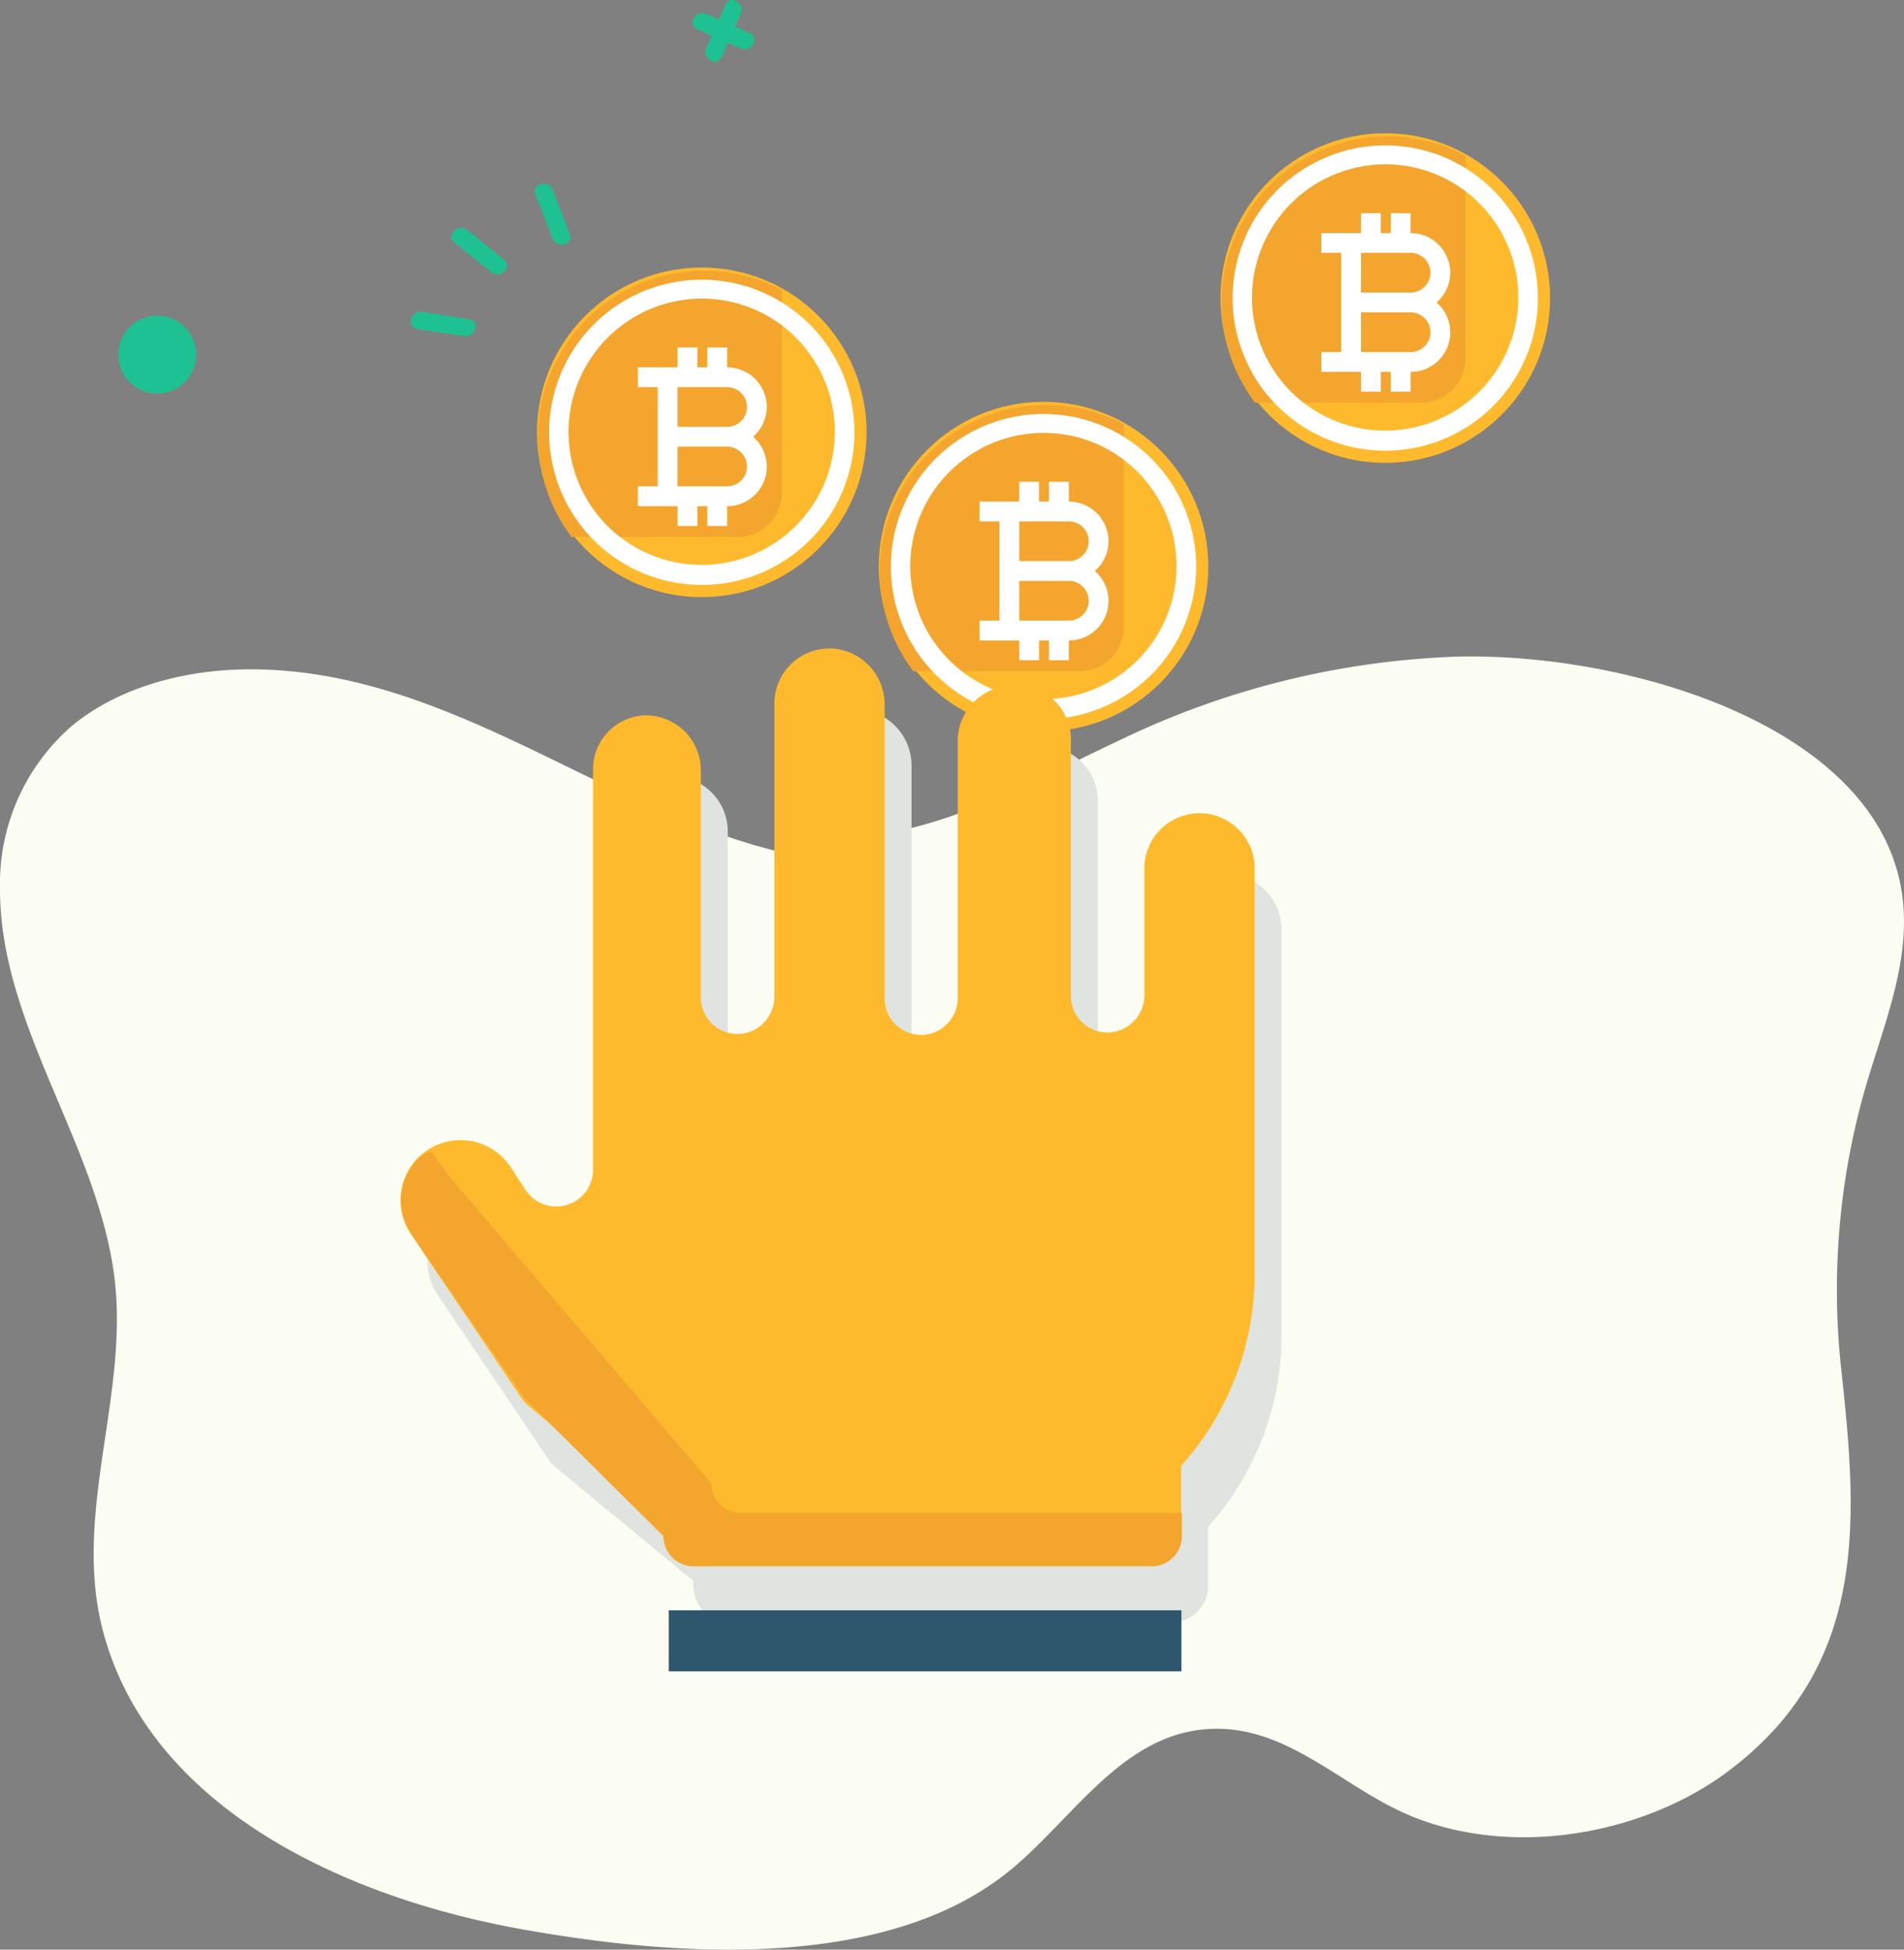 <svg xmlns="http://www.w3.org/2000/svg" width="156" height="159.714" viewBox="0 0 156 159.714">
  <rect x="0" y="0" width="156" height="159.714" fill="#808080" stroke="none"/>
  <g id="Group_2738" data-name="Group 2738" transform="translate(-1422 -2828.084)">
    <path id="Path_1722" data-name="Path 1722" d="M72,68.229c-7.994-.136-15.481-3.224-22.444-6.574-9.238-4.434-18.768-9.725-29.8-9.462-5.13.126-10.332,1.639-13.974,4.716A17.121,17.121,0,0,0,0,70.135c-.034,11.251,8.066,20.956,9.389,31.994,1.147,9.6-3.442,19.23-.972,28.76,3.671,14.1,19,21.783,34.522,24.54,12.846,2.28,30.219,3.428,40.264-5.232,5.1-4.376,9.175-11.183,16.425-11.222,5.694-.049,9.924,4.25,14.874,6.647,8.509,4.123,19.935,2.271,27.229-3.272,11.543-8.752,10.42-20.961,9.1-33.063a59.888,59.888,0,0,1,1.488-20.908c1.682-6.807,5.29-13.449,2.869-20.5-4.041-11.776-22.522-16.955-35.465-16.746a68.81,68.81,0,0,0-27.875,6.807c-8.13,3.788-15.559,8.378-25.357,8.2" transform="translate(1422 2830.732)" fill="#fbfcf2"/>
    <g id="Group_2717" data-name="Group 2717" transform="translate(0 10)">
      <circle id="Ellipse_248" data-name="Ellipse 248" cx="2.188" cy="2.188" r="2.188" transform="translate(1432 2848.256) rotate(-66.22)" fill="#1ec292" stroke="#1ec292" stroke-miterlimit="10" stroke-width="2"/>
      <g id="Group_2712" data-name="Group 2712" transform="translate(1449.797 2824)">
        <path id="Path_1712" data-name="Path 1712" d="M66.279,102.728l-3.559-1.571c-.851-.374-1.595.88-.734,1.259l3.559,1.571c.851.374,1.595-.88.734-1.259Z" transform="matrix(0.966, -0.259, 0.259, 0.966, -80.013, -61.843)" fill="#1ec292"/>
        <path id="Path_1720" data-name="Path 1720" d="M66.279,102.728l-3.559-1.571c-.851-.374-1.595.88-.734,1.259l3.559,1.571c.851.374,1.595-.88.734-1.259Z" transform="translate(44.663 -106.242) rotate(45)" fill="#1ec292"/>
        <path id="Path_1721" data-name="Path 1721" d="M66.279,102.728l-3.559-1.571c-.851-.374-1.595.88-.734,1.259l3.559,1.571c.851.374,1.595-.88.734-1.259Z" transform="matrix(0.966, 0.259, -0.259, 0.966, -23.917, -101.04)" fill="#1ec292"/>
      </g>
      <g id="Group_2713" data-name="Group 2713" transform="translate(1478.797 2800)">
        <path id="Path_1711" data-name="Path 1711" d="M65.388,99.3l-1.571,3.535c-.374.851.88,1.595,1.259.734l1.571-3.559c.374-.851-.88-1.595-1.259-.734Z" transform="translate(-62.752 -80.809)" fill="#1ec292"/>
        <path id="Path_1712-2" data-name="Path 1712" d="M66.279,102.728l-3.559-1.571c-.851-.374-1.595.88-.734,1.259l3.559,1.571c.851.374,1.595-.88.734-1.259Z" transform="translate(-61.65 -81.937)" fill="#1ec292"/>
      </g>
      <g id="Group_2714" data-name="Group 2714" transform="translate(1441 2842.444)">
        <circle id="Ellipse_204" data-name="Ellipse 204" cx="13.5" cy="13.5" r="13.5" transform="translate(25 -2.444)" fill="#feba2c"/>
        <path id="Path_6271" data-name="Path 6271" d="M30.632,2A13.614,13.614,0,0,0,19.745,23.811H33.359a3.635,3.635,0,0,0,3.635-3.635V3.58A13.562,13.562,0,0,0,30.632,2Z" transform="translate(8.082 -4.182)" fill="#f4a52d"/>
        <path id="Path_6274" data-name="Path 6274" d="M36.563,12.875a3.253,3.253,0,0,0-3.25-3.25V8H31.688V9.625h-.813V8H29.25V9.625H26V11.25h1.625v8.125H26V21h3.25v1.625h1.625V21h.813v1.625h1.625V21a3.237,3.237,0,0,0,2.127-5.688A3.23,3.23,0,0,0,36.563,12.875ZM34.938,17.75a1.627,1.627,0,0,1-1.625,1.625H29.25v-3.25h4.063A1.627,1.627,0,0,1,34.938,17.75ZM29.25,14.5V11.25h4.063a1.625,1.625,0,1,1,0,3.25Z" transform="translate(7.261 -3.895)" fill="#fff"/>
        <path id="Subtraction_1" data-name="Subtraction 1" d="M12.5,25A12.5,12.5,0,0,1,7.635.982a12.5,12.5,0,0,1,9.731,23.036A12.426,12.426,0,0,1,12.5,25Zm0-23.454A10.937,10.937,0,0,0,1.579,12.5,10.91,10.91,0,1,0,16.751,2.407,10.82,10.82,0,0,0,12.5,1.546Z" transform="translate(26 -1.444)" fill="#fff"/>
      </g>
      <g id="Group_2715" data-name="Group 2715" transform="translate(1469 2853.444)">
        <circle id="Ellipse_204-2" data-name="Ellipse 204" cx="13.5" cy="13.5" r="13.5" transform="translate(25 -2.444)" fill="#feba2c"/>
        <path id="Path_6271-2" data-name="Path 6271" d="M30.632,2A13.614,13.614,0,0,0,19.745,23.811H33.359a3.635,3.635,0,0,0,3.635-3.635V3.58A13.562,13.562,0,0,0,30.632,2Z" transform="translate(8.082 -4.182)" fill="#f4a52d"/>
        <path id="Path_6274-2" data-name="Path 6274" d="M36.563,12.875a3.253,3.253,0,0,0-3.25-3.25V8H31.688V9.625h-.813V8H29.25V9.625H26V11.25h1.625v8.125H26V21h3.25v1.625h1.625V21h.813v1.625h1.625V21a3.237,3.237,0,0,0,2.127-5.688A3.23,3.23,0,0,0,36.563,12.875ZM34.938,17.75a1.627,1.627,0,0,1-1.625,1.625H29.25v-3.25h4.063A1.627,1.627,0,0,1,34.938,17.75ZM29.25,14.5V11.25h4.063a1.625,1.625,0,1,1,0,3.25Z" transform="translate(7.261 -3.895)" fill="#fff"/>
        <path id="Subtraction_1-2" data-name="Subtraction 1" d="M12.5,25A12.5,12.5,0,0,1,7.635.982a12.5,12.5,0,0,1,9.731,23.036A12.426,12.426,0,0,1,12.5,25Zm0-23.454A10.937,10.937,0,0,0,1.579,12.5,10.91,10.91,0,1,0,16.751,2.407,10.82,10.82,0,0,0,12.5,1.546Z" transform="translate(26 -1.444)" fill="#fff"/>
      </g>
      <g id="Group_2716" data-name="Group 2716" transform="translate(1497 2831.444)">
        <circle id="Ellipse_204-3" data-name="Ellipse 204" cx="13.5" cy="13.5" r="13.5" transform="translate(25 -2.444)" fill="#feba2c"/>
        <path id="Path_6271-3" data-name="Path 6271" d="M30.632,2A13.614,13.614,0,0,0,19.745,23.811H33.359a3.635,3.635,0,0,0,3.635-3.635V3.58A13.562,13.562,0,0,0,30.632,2Z" transform="translate(8.082 -4.182)" fill="#f4a52d"/>
        <path id="Path_6274-3" data-name="Path 6274" d="M36.563,12.875a3.253,3.253,0,0,0-3.25-3.25V8H31.688V9.625h-.813V8H29.25V9.625H26V11.25h1.625v8.125H26V21h3.25v1.625h1.625V21h.813v1.625h1.625V21a3.237,3.237,0,0,0,2.127-5.688A3.23,3.23,0,0,0,36.563,12.875ZM34.938,17.75a1.627,1.627,0,0,1-1.625,1.625H29.25v-3.25h4.063A1.627,1.627,0,0,1,34.938,17.75ZM29.25,14.5V11.25h4.063a1.625,1.625,0,1,1,0,3.25Z" transform="translate(7.261 -3.895)" fill="#fff"/>
        <path id="Subtraction_1-3" data-name="Subtraction 1" d="M12.5,25A12.5,12.5,0,0,1,7.635.982a12.5,12.5,0,0,1,9.731,23.036A12.426,12.426,0,0,1,12.5,25Zm0-23.454A10.937,10.937,0,0,0,1.579,12.5,10.91,10.91,0,1,0,16.751,2.407,10.82,10.82,0,0,0,12.5,1.546Z" transform="translate(26 -1.444)" fill="#fff"/>
      </g>
    </g>
    <path id="Path_7365" data-name="Path 7365" d="M70,157.81a4.518,4.518,0,0,0-9.035-.03v10.449A3.058,3.058,0,0,1,58.1,171.3a3,3,0,0,1-3.156-2.991l0-21.008a4.416,4.416,0,0,0-4.435-4.417H50.19a4.538,4.538,0,0,0-4.517,4.55c0,6.206,0,17.039,0,21a3.039,3.039,0,0,1-2.457,3.021,3,3,0,0,1-3.532-2.966V144.47a4.59,4.59,0,0,0-4.358-4.627,4.519,4.519,0,0,0-4.677,4.519v23.971a3.066,3.066,0,0,1-2.668,3.075,3.015,3.015,0,0,1-3.355-3V149.858a4.508,4.508,0,0,0-4.526-4.536,4.418,4.418,0,0,0-4.307,4.42v32.8a3.011,3.011,0,0,1-5.5,1.7L9.03,182.315a4.919,4.919,0,1,0-8.189,5.454l9.095,13.5c.338.5-.414-.188,11.881,9.968v.388a3.013,3.013,0,0,0,3.011,3.015H60.967a3.013,3.013,0,0,0,3.011-3.015v-4.827A23.443,23.443,0,0,0,70,191.037Z" transform="translate(1457 2746.364)" fill="#dfe4e0"/>
    <g id="Group_2718" data-name="Group 2718" transform="translate(-6.203)">
      <g id="high-five" transform="translate(1461 2858)">
        <path id="Path_1381" data-name="Path 1381" d="M70,157.81a4.518,4.518,0,0,0-9.035-.03v10.449A3.058,3.058,0,0,1,58.1,171.3a3,3,0,0,1-3.156-2.991l0-21.008a4.416,4.416,0,0,0-4.435-4.417H50.19a4.538,4.538,0,0,0-4.517,4.55c0,6.206,0,17.039,0,21a3.039,3.039,0,0,1-2.457,3.021,3,3,0,0,1-3.532-2.966V144.47a4.59,4.59,0,0,0-4.358-4.627,4.519,4.519,0,0,0-4.677,4.519v23.971a3.066,3.066,0,0,1-2.668,3.075,3.015,3.015,0,0,1-3.355-3V149.858a4.508,4.508,0,0,0-4.526-4.536,4.418,4.418,0,0,0-4.307,4.42v32.8a3.011,3.011,0,0,1-5.5,1.7L9.03,182.315a4.919,4.919,0,1,0-8.189,5.454l9.095,13.5c.338.5-.414-.188,11.881,9.968v.388a3.013,3.013,0,0,0,3.011,3.015H60.967a3.013,3.013,0,0,0,3.011-3.015v-4.827A23.443,23.443,0,0,0,70,191.037Z" transform="translate(0 -116.636)" fill="#feba2c"/>
        <path id="Path_1723" data-name="Path 1723" d="M169.087,121.465v1.906a2.48,2.48,0,0,1-2.47,2.47H129.08a2.48,2.48,0,0,1-2.47-2.47L115.359,112.2s-7.846-11.192-9.112-13.163-1.073-2.668-1.073-2.668c-.4-1.711,1.108-4.465,2.47-4.47l1.42,2L130.5,119a2.48,2.48,0,0,0,2.47,2.47Z" transform="translate(-105.049 -27.441)" fill="#f4a52d"/>
        <rect id="Rectangle_135" data-name="Rectangle 135" width="42" height="5" transform="translate(22 102)" fill="#2e576d"/>
      </g>
    </g>
  </g>
</svg>
